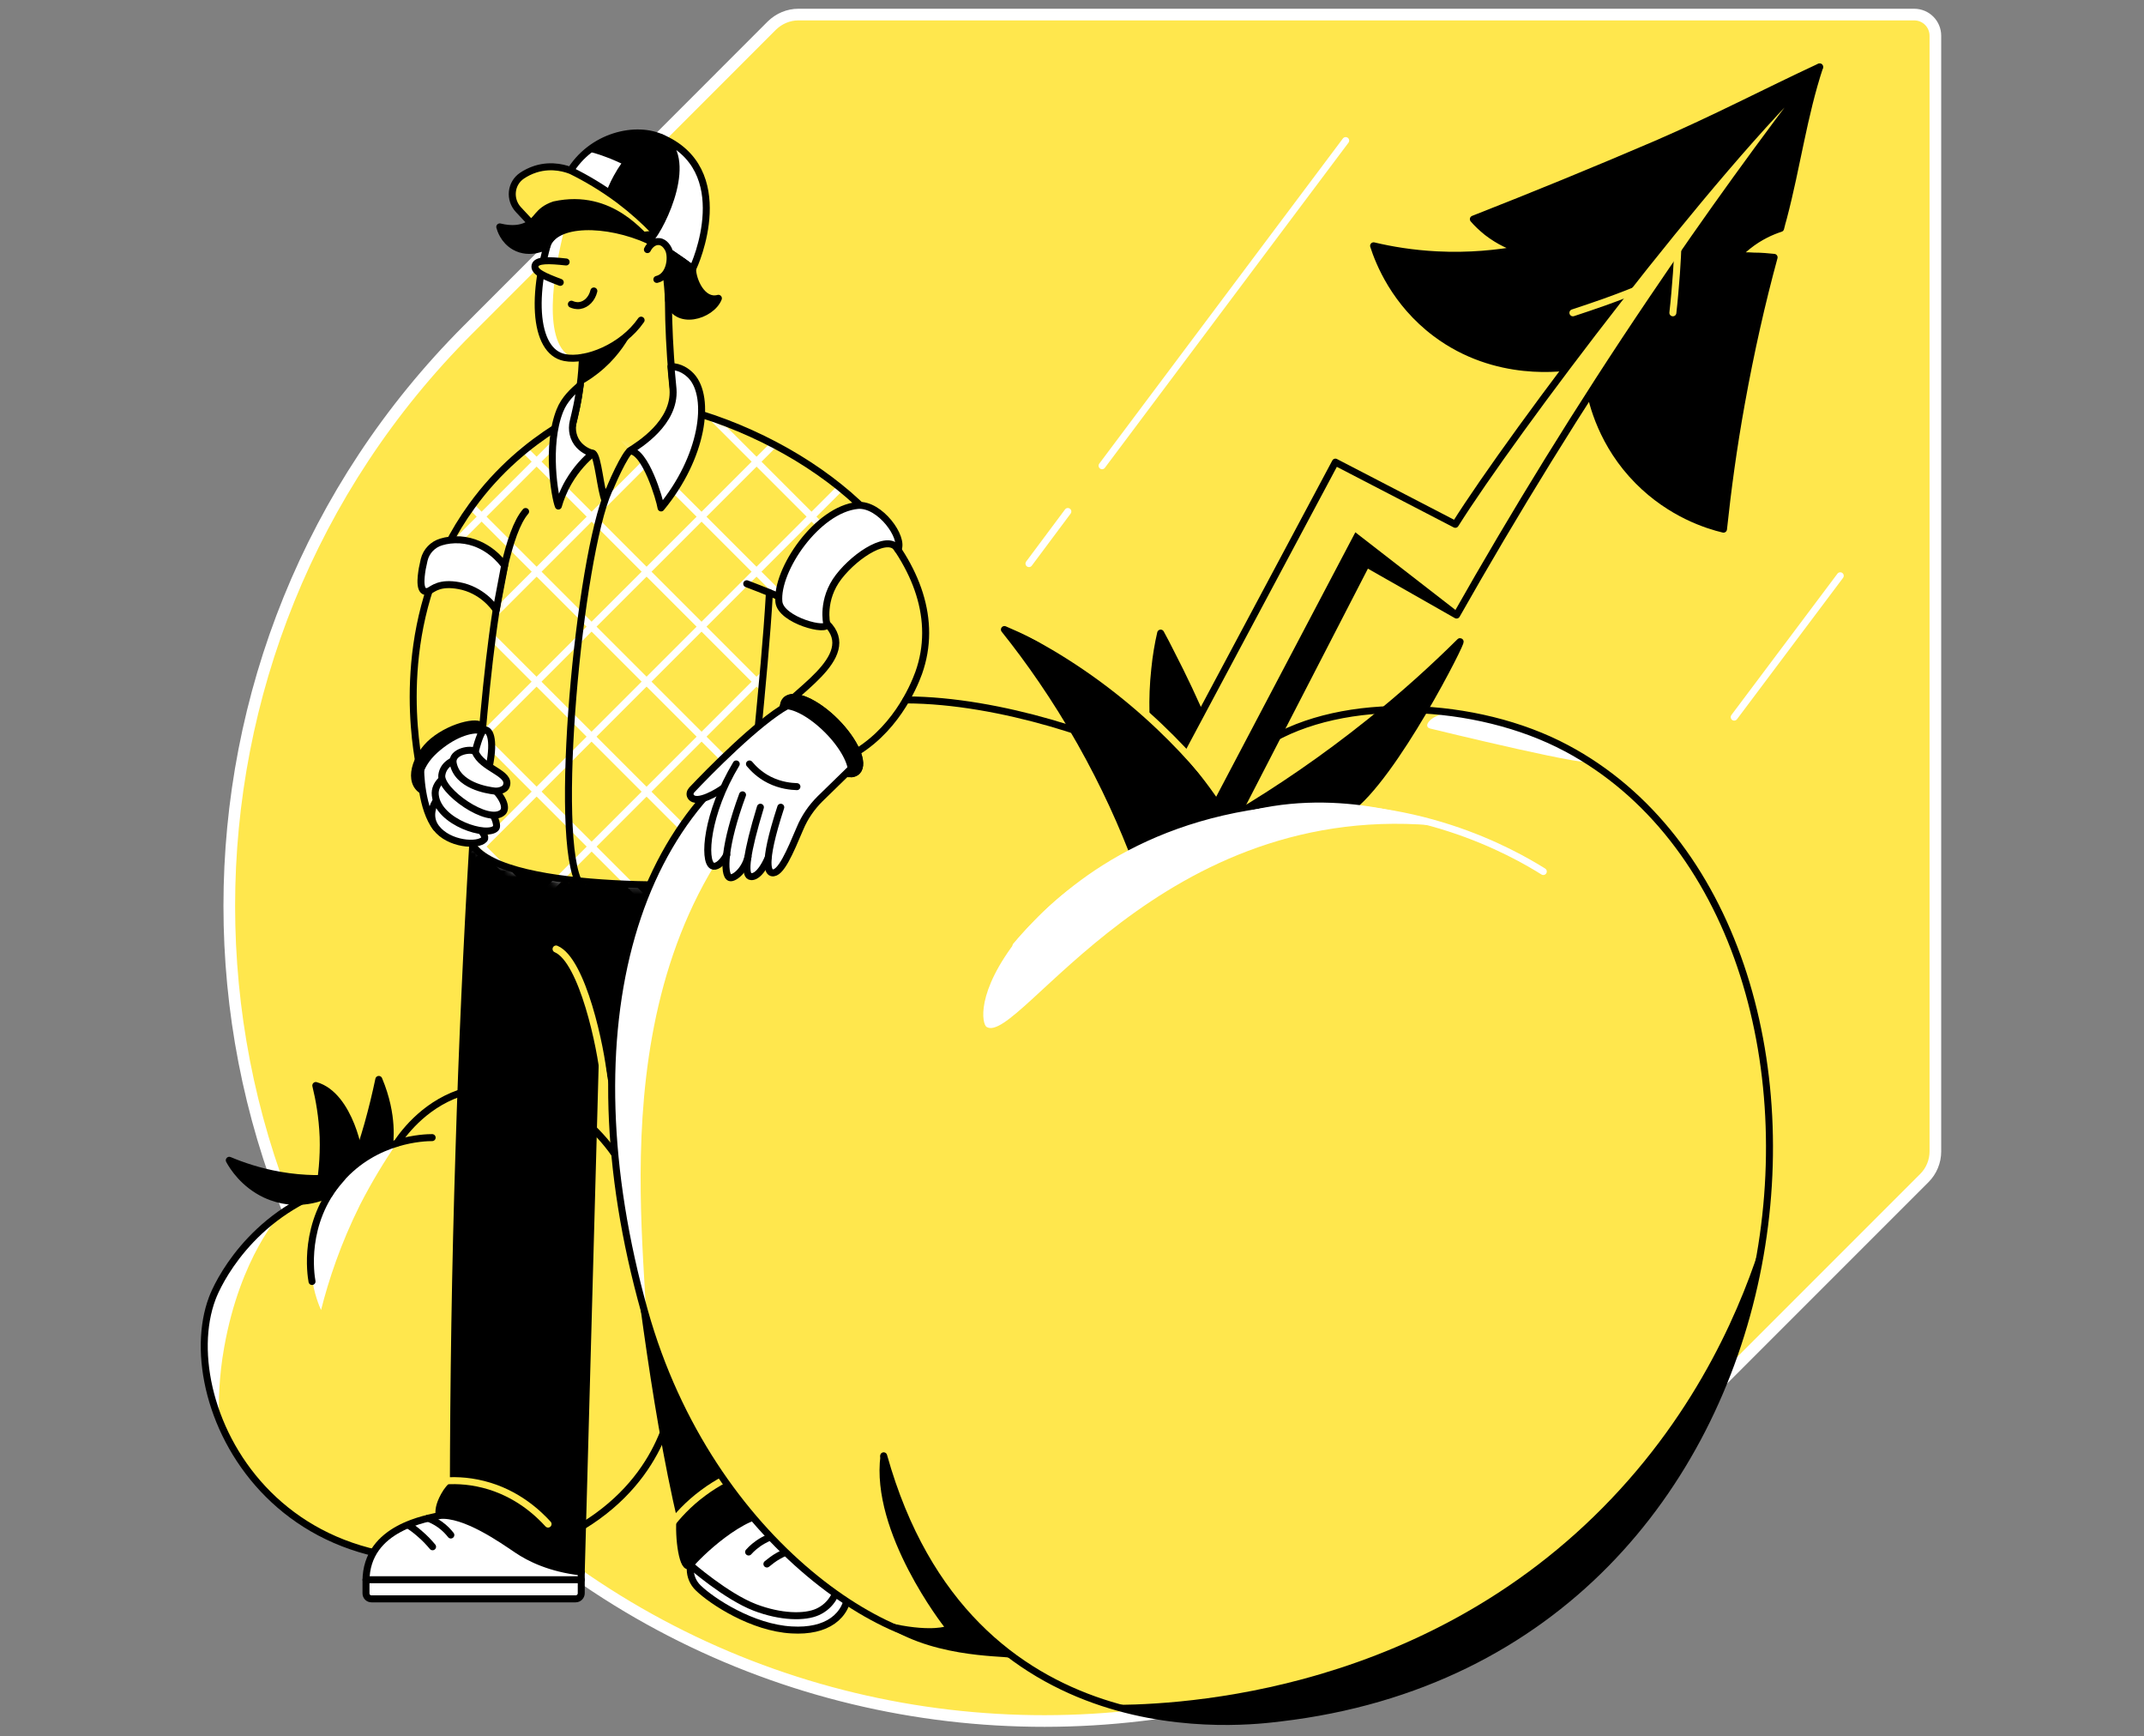 <svg width="368" height="298" viewBox="0 0 368 298" fill="none" xmlns="http://www.w3.org/2000/svg">
<rect x="0" y="0" width="368" height="298" fill="#808080" stroke="none"/>
<path d="M137.039 2.5C135.345 2.5 133.723 3.185 132.497 4.374L80.339 56.569C25.693 111.215 25.693 199.743 80.339 254.389C113.98 288.031 160.47 300.963 204 293.156C205.945 292.807 209.068 293.587 211 293.156C227.653 289.443 244.852 286.181 259.487 276.305C266.876 271.331 272.86 263.905 279.384 257.381L289.73 242.746L330.317 202.158C331.507 200.969 332.192 199.311 332.192 197.617V6.141C332.192 4.122 330.57 2.5 328.551 2.5H137.039Z" fill="#FFE74D" stroke="white" stroke-width="2" stroke-miterlimit="10"/>
<path d="M199.218 108.655C198.786 110.53 198.425 112.62 198.209 114.819C197.632 120.082 197.885 124.768 198.389 128.589C199.795 130.571 201.201 132.518 202.607 134.5L206.788 124.371C205.094 120.37 203.147 116.225 200.985 112.044C200.408 110.89 199.831 109.773 199.218 108.655Z" fill="black" stroke="black" stroke-width="1.2" stroke-miterlimit="10" stroke-linecap="round" stroke-linejoin="round"/>
<path d="M65.019 185.253C64.514 187.668 63.901 190.227 63.144 192.931C62.423 195.454 61.666 197.833 60.873 200.032C62.027 199.131 65.307 197.004 66.857 196.643C66.857 196.211 67.686 191.597 65.019 185.253Z" fill="black" stroke="black" stroke-width="1.2" stroke-miterlimit="10" stroke-linecap="round" stroke-linejoin="round"/>
<path d="M57.305 203.744C42.815 208.574 37.3 220.469 36.434 222.812C29.478 241.268 48.762 280.558 97.28 263.436C113.14 255.29 115.231 242.097 115.699 238.961" fill="#FFE74D"/>
<path d="M36.435 222.813C34.056 228.58 35.353 235.176 35.353 235.176C35.786 238.781 36.759 241.665 37.588 243.611C37.516 240.655 37.552 236.33 38.489 231.175C41.265 215.603 48.186 208.286 48.186 208.286C48.186 208.286 40.796 212.323 36.435 222.813Z" fill="white"/>
<path d="M68.119 196.175C69.489 194.156 73.346 189.074 80.086 187.235C88.99 184.82 99.227 189.074 105.499 198.049" stroke="black" stroke-width="1.2" stroke-miterlimit="10" stroke-linecap="round" stroke-linejoin="round"/>
<path d="M68.119 196.175C66.857 196.571 59.179 199.022 55.286 207.169C51.177 215.748 54.602 223.75 55.106 224.831C56.404 219.677 58.459 213.477 61.775 206.808C63.865 202.735 66.028 199.203 68.119 196.175Z" fill="white"/>
<path d="M57.305 203.744C42.815 208.574 37.3 220.469 36.434 222.812C29.478 241.268 48.762 280.558 97.28 263.436C113.14 255.29 115.231 242.097 115.699 238.961" stroke="black" stroke-width="1.2" stroke-miterlimit="10" stroke-linecap="round" stroke-linejoin="round"/>
<path d="M145.726 272.88C144.644 268.086 137.976 263.508 136.39 260.408C130.839 262.499 124.062 266.32 118.475 268.41V269.312C118.475 270.537 118.98 271.691 119.845 272.52C122.224 274.827 129.145 279.368 135.885 279.729C141.869 280.089 145.437 277.458 145.726 272.88Z" fill="white" stroke="black" stroke-width="1.2" stroke-miterlimit="10" stroke-linecap="round" stroke-linejoin="round"/>
<path d="M119.665 263.977L118.439 268.555C118.439 268.555 124.603 273.962 129.577 275.872C134.011 277.566 138.156 277.638 140.355 276.629C142.77 275.512 143.707 273.349 143.923 271.619C144.536 266.969 139.598 260.589 136.354 257.705C130.803 259.76 125.252 261.85 119.665 263.977Z" fill="white" stroke="black" stroke-width="1.2" stroke-miterlimit="10" stroke-linecap="round" stroke-linejoin="round"/>
<path d="M128.496 266.356C129 265.779 129.829 265.022 130.983 264.373C131.992 263.797 132.929 263.508 133.614 263.328" stroke="black" stroke-width="1.2" stroke-miterlimit="10" stroke-linecap="round" stroke-linejoin="round"/>
<path d="M131.632 268.411C132.173 267.979 132.821 267.438 133.686 266.969C134.516 266.501 135.272 266.212 135.885 265.996" stroke="black" stroke-width="1.2" stroke-miterlimit="10" stroke-linecap="round" stroke-linejoin="round"/>
<path d="M95.442 162.868C107.878 168.311 107.157 222.993 117.971 265.347C118.403 266.825 117.899 266.176 118.331 267.654C120.025 266.104 121.431 260.805 124.567 259.255C126.369 258.354 129.686 257.561 131.199 257.128C128.748 216.36 126.622 181.432 124.134 140.628L102.723 143.403L95.442 162.868Z" fill="black" stroke="black" stroke-width="1.2" stroke-miterlimit="10" stroke-linecap="round" stroke-linejoin="round"/>
<path d="M134.083 251.541C131.56 252.118 129.505 252.767 127.991 253.307C125.324 254.244 123.305 254.965 121.035 256.479C119.052 257.813 117.646 259.219 116.745 260.228C116.349 263.977 117.25 269.816 118.475 268.555C119.701 266.969 127.523 259.291 132.822 259.687C135.561 259.868 133.651 254.244 134.083 251.541Z" fill="black" stroke="black" stroke-width="1.2" stroke-miterlimit="10" stroke-linecap="round" stroke-linejoin="round"/>
<path d="M115.015 261.814C116.24 260.228 118.043 258.174 120.674 256.227C123.233 254.317 125.684 253.163 127.523 252.442" stroke="#FFE74D" stroke-width="1.2" stroke-miterlimit="10" stroke-linecap="round" stroke-linejoin="round"/>
<path d="M81.132 145.062C80.122 162.075 79.329 179.485 78.789 197.292C78.14 217.442 77.852 237.123 77.815 256.263C80.447 259.219 84.664 263.256 90.864 266.392C94.108 268.05 97.172 269.096 99.767 269.78C100.669 236.546 101.606 203.276 102.507 170.041L104.958 146.539L81.132 145.062Z" fill="black" stroke="black" stroke-width="1.2" stroke-miterlimit="10" stroke-linecap="round" stroke-linejoin="round"/>
<path d="M99.767 269.817V273.422C99.767 273.962 99.335 274.395 98.794 274.395H63.758C63.253 274.395 62.82 273.998 62.82 273.458V271.367C62.82 261.995 73.706 260.589 75.364 260.121C76.95 258.859 78.536 258.391 80.086 257.129L99.767 269.817Z" fill="white" stroke="black" stroke-width="1.2" stroke-miterlimit="10" stroke-linecap="round" stroke-linejoin="round"/>
<path d="M62.82 271.115H99.767" stroke="black" stroke-width="1.2" stroke-miterlimit="10" stroke-linecap="round" stroke-linejoin="round"/>
<path d="M77.383 263.437C76.986 262.933 76.373 262.248 75.508 261.635C74.751 261.094 74.03 260.77 73.49 260.554" stroke="black" stroke-width="1.2" stroke-miterlimit="10" stroke-linecap="round" stroke-linejoin="round"/>
<path d="M74.247 265.456C73.67 264.771 72.949 263.978 72.048 263.221C71.363 262.608 70.678 262.104 70.029 261.707" stroke="black" stroke-width="1.2" stroke-miterlimit="10" stroke-linecap="round" stroke-linejoin="round"/>
<path d="M77.816 254.678C77.347 255.11 76.734 255.759 76.229 256.696C75.292 258.426 75.292 259.328 75.364 260.084C79.762 259.652 86.286 264.302 88.701 265.924C90.936 267.438 94.433 269.168 99.731 269.781C97.893 266.969 89.422 253.092 77.816 254.678Z" fill="black" stroke="black" stroke-width="1.2" stroke-miterlimit="10" stroke-linecap="round" stroke-linejoin="round"/>
<path d="M75.797 254.209C77.599 254.028 80.122 254.028 82.97 254.749C88.846 256.227 92.522 259.868 94.072 261.562" stroke="#FFE74D" stroke-width="1.2" stroke-miterlimit="10" stroke-linecap="round" stroke-linejoin="round"/>
<path d="M95.442 162.868C100.02 164.779 103.192 180.062 103.624 184.964" stroke="#FFE74D" stroke-width="1.2" stroke-miterlimit="10" stroke-linecap="round" stroke-linejoin="round"/>
<path d="M54.205 186.298C54.782 188.641 55.322 191.633 55.467 195.129C55.575 198.806 55.214 201.978 54.746 204.429C56.224 203.6 57.882 202.482 59.54 201.041C60.297 200.392 61.018 199.707 61.63 199.058C61.991 198.626 60.117 187.992 54.205 186.298Z" fill="black" stroke="black" stroke-width="1.2" stroke-miterlimit="10" stroke-linecap="round" stroke-linejoin="round"/>
<path d="M39.355 199.131C41.589 200.068 44.509 201.077 48.005 201.69C52.295 202.447 55.972 202.339 58.711 202.087C57.99 202.916 57.053 203.961 56.548 204.898C55.755 205.259 51.105 207.566 45.518 204.97C41.806 203.204 39.967 200.248 39.355 199.131Z" fill="black" stroke="black" stroke-width="1.2" stroke-miterlimit="10" stroke-linecap="round" stroke-linejoin="round"/>
<path d="M53.556 219.929C53.34 218.775 51.934 209.872 58.387 202.446C64.478 195.418 72.913 195.237 74.175 195.237" stroke="black" stroke-width="1.2" stroke-miterlimit="10" stroke-linecap="round" stroke-linejoin="round"/>
<path d="M245.429 125.02C245.429 125.02 276.537 132.626 272.283 130.355C262.803 125.272 255.558 123.074 249.827 122.389C246.402 121.992 243.879 124.515 245.429 125.02Z" fill="white"/>
<path d="M110.041 54.983C106.833 59.633 100.561 62.12 96.92 61.399C91.513 60.318 90.828 49.792 95.406 37.609L109.392 36.924L115.952 41.285L116.349 51.234L110.041 54.983Z" fill="#FFE74D"/>
<path d="M95.406 37.572C90.828 49.792 91.513 60.317 96.92 61.363C97.389 61.471 97.929 61.507 98.47 61.471C92.847 59.38 95.046 46.512 96.884 39.303L95.406 37.572Z" fill="white"/>
<path d="M111.446 41.285C117.214 33.824 117.07 25.1 113.357 23.55C108.635 21.568 100.885 23.55 97.353 30.255L96.127 31.805C97.533 34.112 98.939 36.419 100.344 38.762C101.93 38.654 104.237 38.726 106.869 39.447C108.743 39.915 110.293 40.636 111.446 41.285Z" fill="black"/>
<path d="M97.353 30.255L96.127 31.805C96.451 32.346 96.776 32.887 97.1 33.427C98.794 33.608 100.993 33.716 103.805 33.68C104.165 32.634 104.634 31.445 105.355 30.147C105.787 29.354 106.22 28.669 106.652 28.056C105.859 27.696 104.994 27.299 104.093 26.975C102.976 26.543 101.894 26.218 100.849 25.966C99.515 27.047 98.29 28.489 97.353 30.255Z" fill="white"/>
<path d="M111.446 41.285C117.214 33.824 117.07 25.1 113.357 23.55C108.635 21.568 100.885 23.55 97.353 30.255L96.127 31.805C97.533 34.112 98.939 36.419 100.344 38.762C101.93 38.654 104.237 38.726 106.869 39.447C108.743 39.915 110.293 40.636 111.446 41.285Z" stroke="black" stroke-width="1.2" stroke-miterlimit="10" stroke-linecap="round" stroke-linejoin="round"/>
<path d="M98.073 52.207C98.398 52.352 98.938 52.532 99.551 52.424C100.669 52.243 101.606 51.27 101.93 49.937" stroke="black" stroke-width="1.2" stroke-miterlimit="10" stroke-linecap="round" stroke-linejoin="round"/>
<path d="M112.204 39.591C110.618 37.933 108.635 36.131 106.256 34.328C103.3 32.13 100.489 30.508 98.074 29.318C97.389 29.03 94.865 28.092 91.91 29.03C91.009 29.318 90.252 29.715 89.603 30.147C87.62 31.481 87.368 34.256 88.99 35.986C90.684 37.825 92.414 39.627 94.109 41.465C94.793 40.528 95.947 39.339 97.641 38.51C102.796 36.095 108.203 39.663 108.635 39.952" fill="#FFE74D"/>
<path d="M112.204 39.591C110.618 37.933 108.635 36.131 106.256 34.328C103.3 32.13 100.489 30.508 98.074 29.318C97.389 29.03 94.865 28.092 91.91 29.03C91.009 29.318 90.252 29.715 89.603 30.147C87.62 31.481 87.368 34.256 88.99 35.986C90.684 37.825 92.414 39.627 94.109 41.465C94.793 40.528 95.947 39.339 97.641 38.51C102.796 36.095 108.203 39.663 108.635 39.952" stroke="black" stroke-width="1.2" stroke-miterlimit="10"/>
<path d="M85.782 38.942C85.89 39.338 86.431 41.249 88.341 42.33C90.972 43.808 93.712 42.294 93.856 42.222C95.226 37.968 104.093 37.968 111.41 41.285C110.365 40.816 105.102 32.958 95.118 35.157C92.09 36.202 92.378 37.86 90.287 38.761C89.422 39.158 87.981 39.482 85.782 38.942Z" fill="black" stroke="black" stroke-width="1.2" stroke-miterlimit="10" stroke-linecap="round" stroke-linejoin="round"/>
<path d="M99.984 61.362C99.912 62.84 99.804 64.426 99.587 66.084C99.227 68.86 98.686 71.347 98.109 73.51C97.821 74.086 96.812 77.078 98.073 78.304C98.614 78.844 100.993 77.511 101.786 77.835C102.651 78.196 103.084 84.251 103.877 85.945C104.922 82.846 107.373 77.763 108.166 77.367C113.393 74.843 114.042 72.825 115.988 70.338C115.484 66.553 115.123 62.48 114.907 58.118C114.691 53.757 114.691 49.683 114.799 45.898" stroke="black" stroke-width="1.2" stroke-miterlimit="10" stroke-linecap="round" stroke-linejoin="round"/>
<path d="M99.587 66.085C100.813 65.436 102.291 64.463 103.769 63.129C106.292 60.858 107.77 58.407 108.635 56.713C104.093 61.002 99.984 61.363 99.984 61.363C99.912 62.841 99.804 64.427 99.587 66.085Z" fill="black"/>
<path d="M111.446 41.285C114.402 42.871 116.853 44.566 118.872 46.115C119.304 45.467 126.513 28.994 113.357 23.551C119.34 26.795 113.825 38.69 111.446 41.285Z" fill="white" stroke="black" stroke-width="1.2" stroke-miterlimit="10" stroke-linecap="round" stroke-linejoin="round"/>
<path d="M118.872 46.115C116.853 44.565 114.366 42.871 111.446 41.285" stroke="black" stroke-width="1.2" stroke-miterlimit="10" stroke-linecap="round" stroke-linejoin="round"/>
<path d="M118.872 46.115C118.872 48.133 120.566 51.954 123.306 51.197C122.116 54.225 115.952 56.064 114.763 51.558C114.547 48.025 114.222 46.259 114.006 42.727L118.872 46.115Z" fill="black" stroke="black" stroke-width="1.2" stroke-miterlimit="10" stroke-linecap="round" stroke-linejoin="round"/>
<path d="M111.122 42.835C111.555 41.934 112.384 41.357 113.177 41.465C114.15 41.573 114.655 42.619 114.763 42.835C115.375 44.241 114.979 47.413 112.744 47.953" fill="#FFE74D"/>
<path d="M111.122 42.835C111.555 41.934 112.384 41.357 113.177 41.465C114.15 41.573 114.655 42.619 114.763 42.835C115.375 44.241 114.979 47.413 112.744 47.953" stroke="black" stroke-width="1.2" stroke-miterlimit="10" stroke-linecap="round" stroke-linejoin="round"/>
<path d="M95.406 37.572C90.828 49.792 91.513 60.317 96.92 61.363C100.561 62.084 106.833 59.596 110.041 54.946" stroke="black" stroke-width="1.2" stroke-miterlimit="10" stroke-linecap="round" stroke-linejoin="round"/>
<path d="M97.172 44.961C94.216 44.637 92.09 44.565 91.837 45.574C91.585 46.656 93.495 47.449 96.163 48.458" fill="#FFE74D"/>
<path d="M97.172 44.961C94.216 44.637 92.09 44.565 91.837 45.574C91.585 46.656 93.495 47.449 96.163 48.458" stroke="black" stroke-width="1.2" stroke-miterlimit="10" stroke-linecap="round" stroke-linejoin="round"/>
<path d="M90.215 87.785C83.907 96.653 82.645 130.103 81.131 145.062C85.241 149.784 93.675 151.442 103.408 151.983C113.537 152.56 124.062 151.875 128.171 151.406C129.469 134.861 130.767 118.28 132.064 101.735" fill="#FFE74D"/>
<mask id="mask0_7499_1894" style="mask-type:alpha" maskUnits="userSpaceOnUse" x="77" y="71" width="71" height="82">
<path d="M94.901 73.871L89.674 77.296L82.465 84.505L78.861 89.912L77.779 92.435L82.105 92.976L86.25 96.22L87.802 92.976C87.802 92.976 83.186 109.557 81.132 145.062C85.241 149.784 93.675 151.442 103.408 151.983C113.537 152.56 124.062 151.875 128.172 151.406C129.266 137.445 131.889 103.97 131.889 103.97L132.209 101.987H133.831L135.993 95.319L141.22 89.011L147.708 86.668L145.726 84.685L134.371 77.115L120.494 71.168L108.599 77.115" fill="#45DFA7"/>
</mask>
<g mask="url(#mask0_7499_1894)">
<path d="M35.461 117.019L137.796 14.648" stroke="white" stroke-width="1.2" stroke-miterlimit="10" stroke-linecap="round" stroke-linejoin="round"/>
<path d="M44.906 126.427L147.24 24.093" stroke="white" stroke-width="1.2" stroke-miterlimit="10" stroke-linecap="round" stroke-linejoin="round"/>
<path d="M54.35 135.871L156.684 33.536" stroke="white" stroke-width="1.2" stroke-miterlimit="10" stroke-linecap="round" stroke-linejoin="round"/>
<path d="M63.758 145.315L166.128 42.98" stroke="white" stroke-width="1.2" stroke-miterlimit="10" stroke-linecap="round" stroke-linejoin="round"/>
<path d="M73.202 154.759L175.536 52.425" stroke="white" stroke-width="1.2" stroke-miterlimit="10" stroke-linecap="round" stroke-linejoin="round"/>
<path d="M82.645 164.203L184.98 61.868" stroke="white" stroke-width="1.2" stroke-miterlimit="10" stroke-linecap="round" stroke-linejoin="round"/>
<path d="M92.09 173.647L194.424 71.276" stroke="white" stroke-width="1.2" stroke-miterlimit="10" stroke-linecap="round" stroke-linejoin="round"/>
<path d="M101.534 183.055L203.868 80.721" stroke="white" stroke-width="1.2" stroke-miterlimit="10" stroke-linecap="round" stroke-linejoin="round"/>
<path d="M104.598 186.119L30.668 112.152" stroke="white" stroke-width="1.2" stroke-miterlimit="10" stroke-linecap="round" stroke-linejoin="round"/>
<path d="M114.042 176.675L40.076 102.709" stroke="white" stroke-width="1.2" stroke-miterlimit="10" stroke-linecap="round" stroke-linejoin="round"/>
<path d="M123.486 167.231L49.52 93.265" stroke="white" stroke-width="1.2" stroke-miterlimit="10" stroke-linecap="round" stroke-linejoin="round"/>
<path d="M132.93 157.823L58.963 83.856" stroke="white" stroke-width="1.2" stroke-miterlimit="10" stroke-linecap="round" stroke-linejoin="round"/>
<path d="M142.374 148.379L68.408 74.413" stroke="white" stroke-width="1.2" stroke-miterlimit="10" stroke-linecap="round" stroke-linejoin="round"/>
<path d="M151.782 138.935L77.852 64.969" stroke="white" stroke-width="1.2" stroke-miterlimit="10" stroke-linecap="round" stroke-linejoin="round"/>
<path d="M161.226 129.491L87.26 55.524" stroke="white" stroke-width="1.2" stroke-miterlimit="10" stroke-linecap="round" stroke-linejoin="round"/>
<path d="M170.67 120.046L96.704 46.08" stroke="white" stroke-width="1.2" stroke-miterlimit="10" stroke-linecap="round" stroke-linejoin="round"/>
<path d="M180.114 110.603L106.147 36.673" stroke="white" stroke-width="1.2" stroke-miterlimit="10" stroke-linecap="round" stroke-linejoin="round"/>
<path d="M189.558 101.195L115.592 27.229" stroke="white" stroke-width="1.2" stroke-miterlimit="10" stroke-linecap="round" stroke-linejoin="round"/>
<path d="M199.002 91.75L125.036 17.784" stroke="white" stroke-width="1.2" stroke-miterlimit="10" stroke-linecap="round" stroke-linejoin="round"/>
</g>
<path d="M90.215 87.785C84.267 94.67 82.609 130.103 81.131 145.062C86.899 153.641 124.098 151.911 128.171 151.406C128.784 134.645 131.163 117.595 132.064 101.735" stroke="black" stroke-width="1.2" stroke-miterlimit="10" stroke-linecap="round" stroke-linejoin="round"/>
<path d="M104.489 84.18C99.407 95.57 94.793 144.521 99.587 151.802" stroke="black" stroke-width="1.2" stroke-miterlimit="10" stroke-linecap="round" stroke-linejoin="round"/>
<path d="M198.389 131.293C189.089 125.669 164.109 116.694 145.293 121.74C109.932 131.22 96.235 173.755 110.617 225.012C121.9 265.239 154.99 285.93 169.985 281.82" fill="#FFE74D"/>
<path d="M110.617 225.012C110.726 225.408 110.834 225.805 110.942 226.201C109.86 203.132 103.624 153.605 144.14 126.029C146.375 124.155 135.633 125.128 131.524 127.76C106.58 143.512 98.29 181.072 110.617 225.012Z" fill="white"/>
<path d="M217.313 127.507C230.506 119.217 253.468 120.19 268.859 128.408C326.208 158.939 314.782 283.658 219.801 294.833C214.358 295.481 166.308 302.114 151.674 249.847" stroke="black" stroke-width="1.2" stroke-miterlimit="10" stroke-linecap="round" stroke-linejoin="round"/>
<path d="M158.883 266.501C155.17 260.121 152.503 254.533 151.133 249.775C149.367 263.04 162.055 279.189 162.055 279.189C162.055 279.189 158.595 280.198 150.881 278.071C158.883 284.488 171.968 284.163 173.229 284.488C169.012 280.559 163.605 274.683 158.883 266.501Z" fill="black"/>
<path d="M302.634 212.251C299.246 223.317 291.784 241.881 275.095 258.75C242.293 291.912 199.362 292.669 189.81 292.597C189.81 292.597 203.832 297.175 219.8 294.832C266.66 287.875 295.244 257.669 302.634 212.251Z" fill="black"/>
<path d="M250.584 110.134C246.114 114.567 240.995 119.217 235.192 123.867C227.19 130.283 219.44 135.51 212.375 139.727C214.069 139.475 215.871 139.259 217.818 139.079C220.161 138.898 222.324 138.826 224.342 138.862C225.568 138.862 226.829 138.898 228.127 138.97C229.857 139.079 230.182 139.908 231.479 138.97C239.229 133.527 251.377 109.377 250.584 110.134Z" fill="black" stroke="black" stroke-width="1.2" stroke-miterlimit="10" stroke-linecap="round" stroke-linejoin="round"/>
<path d="M298.129 43.953C298.669 43.376 299.282 42.8 300.003 42.223C302.021 40.601 304.076 39.7 305.626 39.195C305.77 38.618 305.914 38.041 306.095 37.429C308.438 28.561 309.555 19.874 312.331 11.476C302.814 15.909 294.416 20.343 284.251 24.741C273.581 29.318 263.092 33.608 252.891 37.609C253.504 38.33 254.297 39.087 255.234 39.844C257.325 41.466 259.379 42.331 260.893 42.8C257.108 43.484 252.242 44.025 246.619 43.737C242.438 43.52 238.797 42.908 235.769 42.187C236.67 44.998 239.374 51.919 246.439 57.218C256.784 64.968 268.391 63.166 270.517 62.805C271.274 64.031 272.031 65.292 272.788 66.518C273.293 69.221 274.987 76.322 281.187 82.558C286.81 88.217 293.082 90.164 295.822 90.813C296.542 84.036 297.516 76.827 298.885 69.257C300.508 60.246 302.418 51.847 304.509 44.169C303.463 44.061 302.31 43.953 301.048 43.953C300.003 43.881 299.03 43.881 298.129 43.953Z" fill="black" stroke="black" stroke-width="1.2" stroke-miterlimit="10" stroke-linecap="round" stroke-linejoin="round"/>
<path d="M249.791 89.984L229.209 79.314L202.066 130.175L206.68 140.664L212.375 139.763L234.543 96.76L250.007 105.556C259.812 88.254 270.95 70.05 283.602 51.343C293.19 37.141 302.814 23.876 312.294 11.548C293.875 28.886 259.559 74.448 249.791 89.984Z" fill="#FFE74D" stroke="black" stroke-width="1.2" stroke-miterlimit="10" stroke-linecap="round" stroke-linejoin="round"/>
<path d="M232.633 91.353L250.295 105.051L234.543 96.724L212.375 139.727L206.68 140.664L232.633 91.353Z" fill="black"/>
<path d="M269.977 53.685C271.743 53.108 273.545 52.496 275.383 51.847C277.907 50.946 280.322 50.008 282.629 49.035" stroke="#FFE74D" stroke-width="1.2" stroke-miterlimit="10" stroke-linecap="round" stroke-linejoin="round"/>
<path d="M287.134 53.685C287.387 51.486 287.567 49.252 287.747 46.909C287.891 45.034 287.963 43.196 288.035 41.43" stroke="#FFE74D" stroke-width="1.2" stroke-miterlimit="10" stroke-linecap="round" stroke-linejoin="round"/>
<path d="M139.959 123.471C108.599 135.654 96.992 176.422 110.617 225.012C121.9 265.239 154.99 285.93 169.985 281.82" stroke="black" stroke-width="1.2" stroke-miterlimit="10" stroke-linecap="round" stroke-linejoin="round"/>
<path d="M198.389 131.292C191.036 126.859 171.715 120.154 155.531 120.118" stroke="black" stroke-width="1.2" stroke-miterlimit="10" stroke-linecap="round" stroke-linejoin="round"/>
<path d="M172.4 108.043C176.581 113.27 181.123 119.722 185.449 127.364C189.666 134.825 192.766 141.818 195.073 147.946C198.029 146.792 200.948 145.639 203.904 144.485C206.571 143.909 209.239 143.368 211.906 142.791C208.626 137.168 203.039 129.094 194.1 121.452C186.025 114.567 178.095 110.458 172.4 108.043Z" fill="black" stroke="black" stroke-width="1.2" stroke-miterlimit="10" stroke-linecap="round" stroke-linejoin="round"/>
<path d="M174.383 162.328C180.763 154.903 193.956 141.818 218.9 139.042C242.474 136.411 259.812 146.396 264.894 149.568" stroke="white" stroke-width="1.2" stroke-miterlimit="10" stroke-linecap="round" stroke-linejoin="round"/>
<path d="M174.815 160.958C181.916 152.956 189.017 146.72 212.375 139.727C228.776 134.825 244.203 140.34 248.024 141.854C199.29 136.411 174.815 179.63 169.336 176.242C168.579 175.773 167.39 170.366 174.815 160.958Z" fill="white"/>
<path d="M183.286 87.785L176.618 96.725" stroke="white" stroke-width="1.2" stroke-miterlimit="10" stroke-linecap="round" stroke-linejoin="round"/>
<path d="M230.975 24.128L219.945 38.835L189.162 79.927" stroke="white" stroke-width="1.2" stroke-miterlimit="10" stroke-linecap="round" stroke-linejoin="round"/>
<path d="M315.863 98.814L297.66 123.073" stroke="white" stroke-width="1.2" stroke-miterlimit="10" stroke-linecap="round" stroke-linejoin="round"/>
<path d="M120.422 71.132C143.527 78.413 164.11 97.373 157.693 115.468C156.756 118.064 153.44 125.741 145.87 129.743C141.401 126.751 138.337 125.093 133.867 122.101C136.787 118.244 149.006 111.647 140.499 105.88C137.76 104.042 133.939 102.384 128.172 100.185" stroke="black" stroke-width="1.2" stroke-miterlimit="10" stroke-linecap="round" stroke-linejoin="round"/>
<path d="M141.905 107.069C141.905 107.069 140.932 102.924 143.96 98.995C147.024 95.029 152.755 91.533 154.125 94.345C155.206 92.254 151.061 86.451 147.24 86.739C140.247 87.424 133.182 97.841 133.687 103.284C134.011 106.492 142.302 108.583 141.905 107.069Z" fill="white" stroke="black" stroke-width="1.2" stroke-miterlimit="10" stroke-linecap="round" stroke-linejoin="round"/>
<path d="M147.091 132.339C148.415 131.016 146.76 127.216 143.396 123.852C140.031 120.487 136.231 118.833 134.908 120.156C133.585 121.479 135.24 125.279 138.604 128.643C141.968 132.008 145.768 133.662 147.091 132.339Z" stroke="black" stroke-width="1.2" stroke-miterlimit="10" stroke-linecap="round" stroke-linejoin="round"/>
<path d="M146.375 131.617C145.257 132.734 142.013 131.292 139.094 128.409C136.174 125.525 134.191 121.956 135.309 120.839C136.426 119.721 140.247 121.488 143.167 124.371C146.05 127.255 147.492 130.499 146.375 131.617Z" stroke="black" stroke-width="1.2" stroke-miterlimit="10" stroke-linecap="round" stroke-linejoin="round"/>
<path d="M134.48 121.632C129.469 124.407 121.647 132.518 118.764 135.618C118.475 135.942 118.367 136.411 118.619 136.771C119.629 138.249 123.486 135.798 124.098 135.329L124.315 135.041C121.143 141.998 120.926 147.873 122.26 148.594C122.765 148.883 123.81 148.414 124.747 146.684C124.459 149.027 124.711 150.36 125.252 150.613C125.829 150.865 127.739 149.603 128.388 147.044C128.063 149.135 128.208 150.216 128.712 150.433C129.217 150.649 130.551 150.288 131.812 147.657C131.704 149.531 132.245 149.784 132.497 149.82C133.975 150.108 135.597 146.251 137.327 142.178C138.12 140.304 139.31 138.573 140.752 137.132C142.626 135.293 144.5 133.491 146.375 131.653C148.754 129.418 138.517 117.27 134.48 121.632Z" fill="white"/>
<path d="M126.369 131.111C121.251 139.618 120.674 147.729 122.26 148.594C122.765 148.882 123.81 148.413 124.747 146.683" stroke="black" stroke-width="1.2" stroke-miterlimit="10" stroke-linecap="round" stroke-linejoin="round"/>
<path d="M127.45 136.41C124.278 144.989 124.098 150.144 125.252 150.612C125.828 150.865 127.739 149.603 128.388 147.044" stroke="black" stroke-width="1.2" stroke-miterlimit="10" stroke-linecap="round" stroke-linejoin="round"/>
<path d="M130.515 138.537C128.1 146.467 127.739 150 128.712 150.396C129.253 150.612 130.479 150.288 131.812 147.296" stroke="black" stroke-width="1.2" stroke-miterlimit="10" stroke-linecap="round" stroke-linejoin="round"/>
<path d="M135.092 121.127C130.082 123.902 121.611 132.517 118.728 135.581C118.439 135.906 118.331 136.374 118.583 136.735C119.593 138.213 123.45 135.762 124.062 135.293" stroke="black" stroke-width="1.2" stroke-miterlimit="10" stroke-linecap="round" stroke-linejoin="round"/>
<path d="M146.375 131.616C144.501 133.455 142.626 135.257 140.752 137.095C139.31 138.537 138.12 140.231 137.327 142.142C135.597 146.215 133.975 150.108 132.497 149.783C132.065 149.675 130.623 148.918 134.011 138.537" stroke="black" stroke-width="1.2" stroke-miterlimit="10" stroke-linecap="round" stroke-linejoin="round"/>
<path d="M143.419 123.831C140.067 120.478 136.246 118.82 134.912 120.154C134.66 120.406 134.516 120.731 134.479 121.127C136.246 120.911 139.274 122.533 142.013 125.272C144.753 128.012 146.339 131.04 146.158 132.806C146.555 132.77 146.879 132.626 147.132 132.373C148.429 131.004 146.771 127.219 143.419 123.831Z" fill="black" stroke="black" stroke-width="1.2" stroke-miterlimit="10" stroke-linecap="round" stroke-linejoin="round"/>
<path d="M128.64 131.111C129.253 131.832 130.334 132.986 132.065 133.851C134.011 134.824 135.813 134.968 136.787 135.004" stroke="black" stroke-width="1.2" stroke-miterlimit="10" stroke-linecap="round" stroke-linejoin="round"/>
<path d="M171.318 105.988C177.122 108.656 184.403 112.621 191.973 118.604C198.821 124.011 204.012 129.526 207.797 134.176" stroke="#FFE74D" stroke-width="1.2" stroke-miterlimit="10" stroke-linecap="round" stroke-linejoin="round"/>
<path d="M95.226 73.511C90.936 76.25 85.602 80.468 80.988 86.848C67.831 104.943 71.003 125.922 71.94 131.148" stroke="black" stroke-width="1.2" stroke-miterlimit="10" stroke-linecap="round" stroke-linejoin="round"/>
<path d="M73.598 101.446C74.355 101.05 75.472 99.896 78.789 100.509C82.682 101.23 84.772 104.078 85.169 104.691C85.638 102.239 86.142 99.536 86.611 97.085C86.286 96.58 83.655 92.976 78.969 92.651C77.743 92.579 76.662 92.723 75.725 93.012C74.283 93.444 73.166 94.598 72.805 96.076C72.697 96.544 72.589 97.049 72.481 97.59C72.228 99.103 71.832 102.059 73.598 101.446Z" fill="white" stroke="black" stroke-width="1.2" stroke-miterlimit="10" stroke-linecap="round" stroke-linejoin="round"/>
<path d="M74.859 142.07C72.336 138.862 72.12 132.301 72.228 131.58C76.229 123.722 81.528 125.02 82.79 125.561C81.708 130.174 80.627 134.824 79.545 139.438L74.859 142.07Z" fill="white" stroke="black" stroke-width="1.2" stroke-miterlimit="10" stroke-linecap="round" stroke-linejoin="round"/>
<path d="M75.58 137.312L74.932 137.384C74.427 137.888 73.382 140.159 74.859 142.07C77.022 144.917 82.033 145.278 83.114 144.052C83.799 143.295 80.663 140.628 80.23 139.835L75.58 137.312Z" fill="white" stroke="black" stroke-width="1.2" stroke-miterlimit="10" stroke-linecap="round" stroke-linejoin="round"/>
<path d="M77.923 131.725L77.347 132.518C76.626 133.202 74.463 134.32 74.715 136.483C75.22 141.169 83.727 143.8 85.132 142.106C85.529 141.637 84.7 139.258 83.51 138.718C83.042 137.636 84.376 137.6 83.907 136.519L77.923 131.725Z" fill="white" stroke="black" stroke-width="1.2" stroke-miterlimit="10" stroke-linecap="round" stroke-linejoin="round"/>
<path d="M80.086 130.319L79.257 130.211C78.392 130.175 76.121 130.86 75.833 133.023C75.472 135.69 83.835 141.674 86.286 139.403C86.971 138.79 86.574 137.024 84.448 135.078C82.645 133.239 81.852 132.122 80.086 130.319Z" fill="white" stroke="black" stroke-width="1.2" stroke-miterlimit="10" stroke-linecap="round" stroke-linejoin="round"/>
<path d="M83.979 131.581C84.988 126.534 83.943 125.128 83.15 125.273C82.754 125.345 82.213 126.498 81.564 129.021" fill="white"/>
<path d="M83.979 131.581C84.988 126.534 83.943 125.128 83.15 125.273C82.754 125.345 82.213 126.498 81.564 129.021" stroke="black" stroke-width="1.2" stroke-miterlimit="10" stroke-linecap="round" stroke-linejoin="round"/>
<path d="M81.564 129.021C82.718 131.941 87.8 132.662 86.899 134.896C86.827 135.113 86.647 135.329 86.286 135.509C85.853 135.725 85.385 135.798 84.916 135.762C83.619 135.617 78.5 134.824 77.779 130.967C77.419 128.913 81.023 128.372 81.564 129.021Z" fill="white" stroke="black" stroke-width="1.2" stroke-miterlimit="10" stroke-linecap="round" stroke-linejoin="round"/>
<path d="M73.886 126.786C70.75 129.418 69.092 134.32 72.228 136.23C72.12 134.464 72.192 131.797 75.04 129.201C77.924 126.606 80.843 125.633 82.573 125.921C82.537 125.525 83.006 124.768 82.97 124.407C82.898 122.821 77.527 123.758 73.886 126.786Z" fill="black"/>
<path d="M99.407 76.43C98.362 75.313 98.037 73.763 98.398 72.285C98.614 71.456 98.794 70.555 99.01 69.618C99.263 68.392 99.443 67.202 99.587 66.085C98.398 67.13 96.884 68.464 96.091 70.483C93.712 76.466 95.226 85.334 95.838 86.847C96.163 85.694 96.704 84.252 97.605 82.702C98.975 80.359 100.56 78.773 101.75 77.8C101.281 77.692 100.308 77.367 99.407 76.43C99.407 76.43 99.443 76.43 99.407 76.43Z" fill="white"/>
<path d="M99.407 76.43C98.362 75.313 98.037 73.763 98.398 72.285C98.614 71.456 98.794 70.555 99.01 69.618C99.263 68.392 99.443 67.202 99.587 66.085C98.398 67.13 96.884 68.464 96.091 70.483C93.712 76.466 95.226 85.334 95.838 86.847C96.163 85.694 96.704 84.252 97.605 82.702C98.975 80.359 100.56 78.773 101.75 77.8C101.281 77.692 100.308 77.367 99.407 76.43ZM99.407 76.43C99.443 76.43 99.407 76.43 99.407 76.43Z" stroke="black" stroke-width="1.2" stroke-miterlimit="10" stroke-linecap="round" stroke-linejoin="round"/>
<path d="M108.094 77.368C109.68 76.358 115.916 72.537 115.519 66.806C115.411 65.508 115.267 64.211 115.159 62.913C116.781 62.913 117.97 63.814 118.655 64.535C122.08 68.248 120.638 78.521 113.465 87.172C113.248 85.694 110.761 77.368 108.094 77.368Z" fill="white" stroke="black" stroke-width="1.2" stroke-miterlimit="10" stroke-linecap="round" stroke-linejoin="round"/>
</svg>
